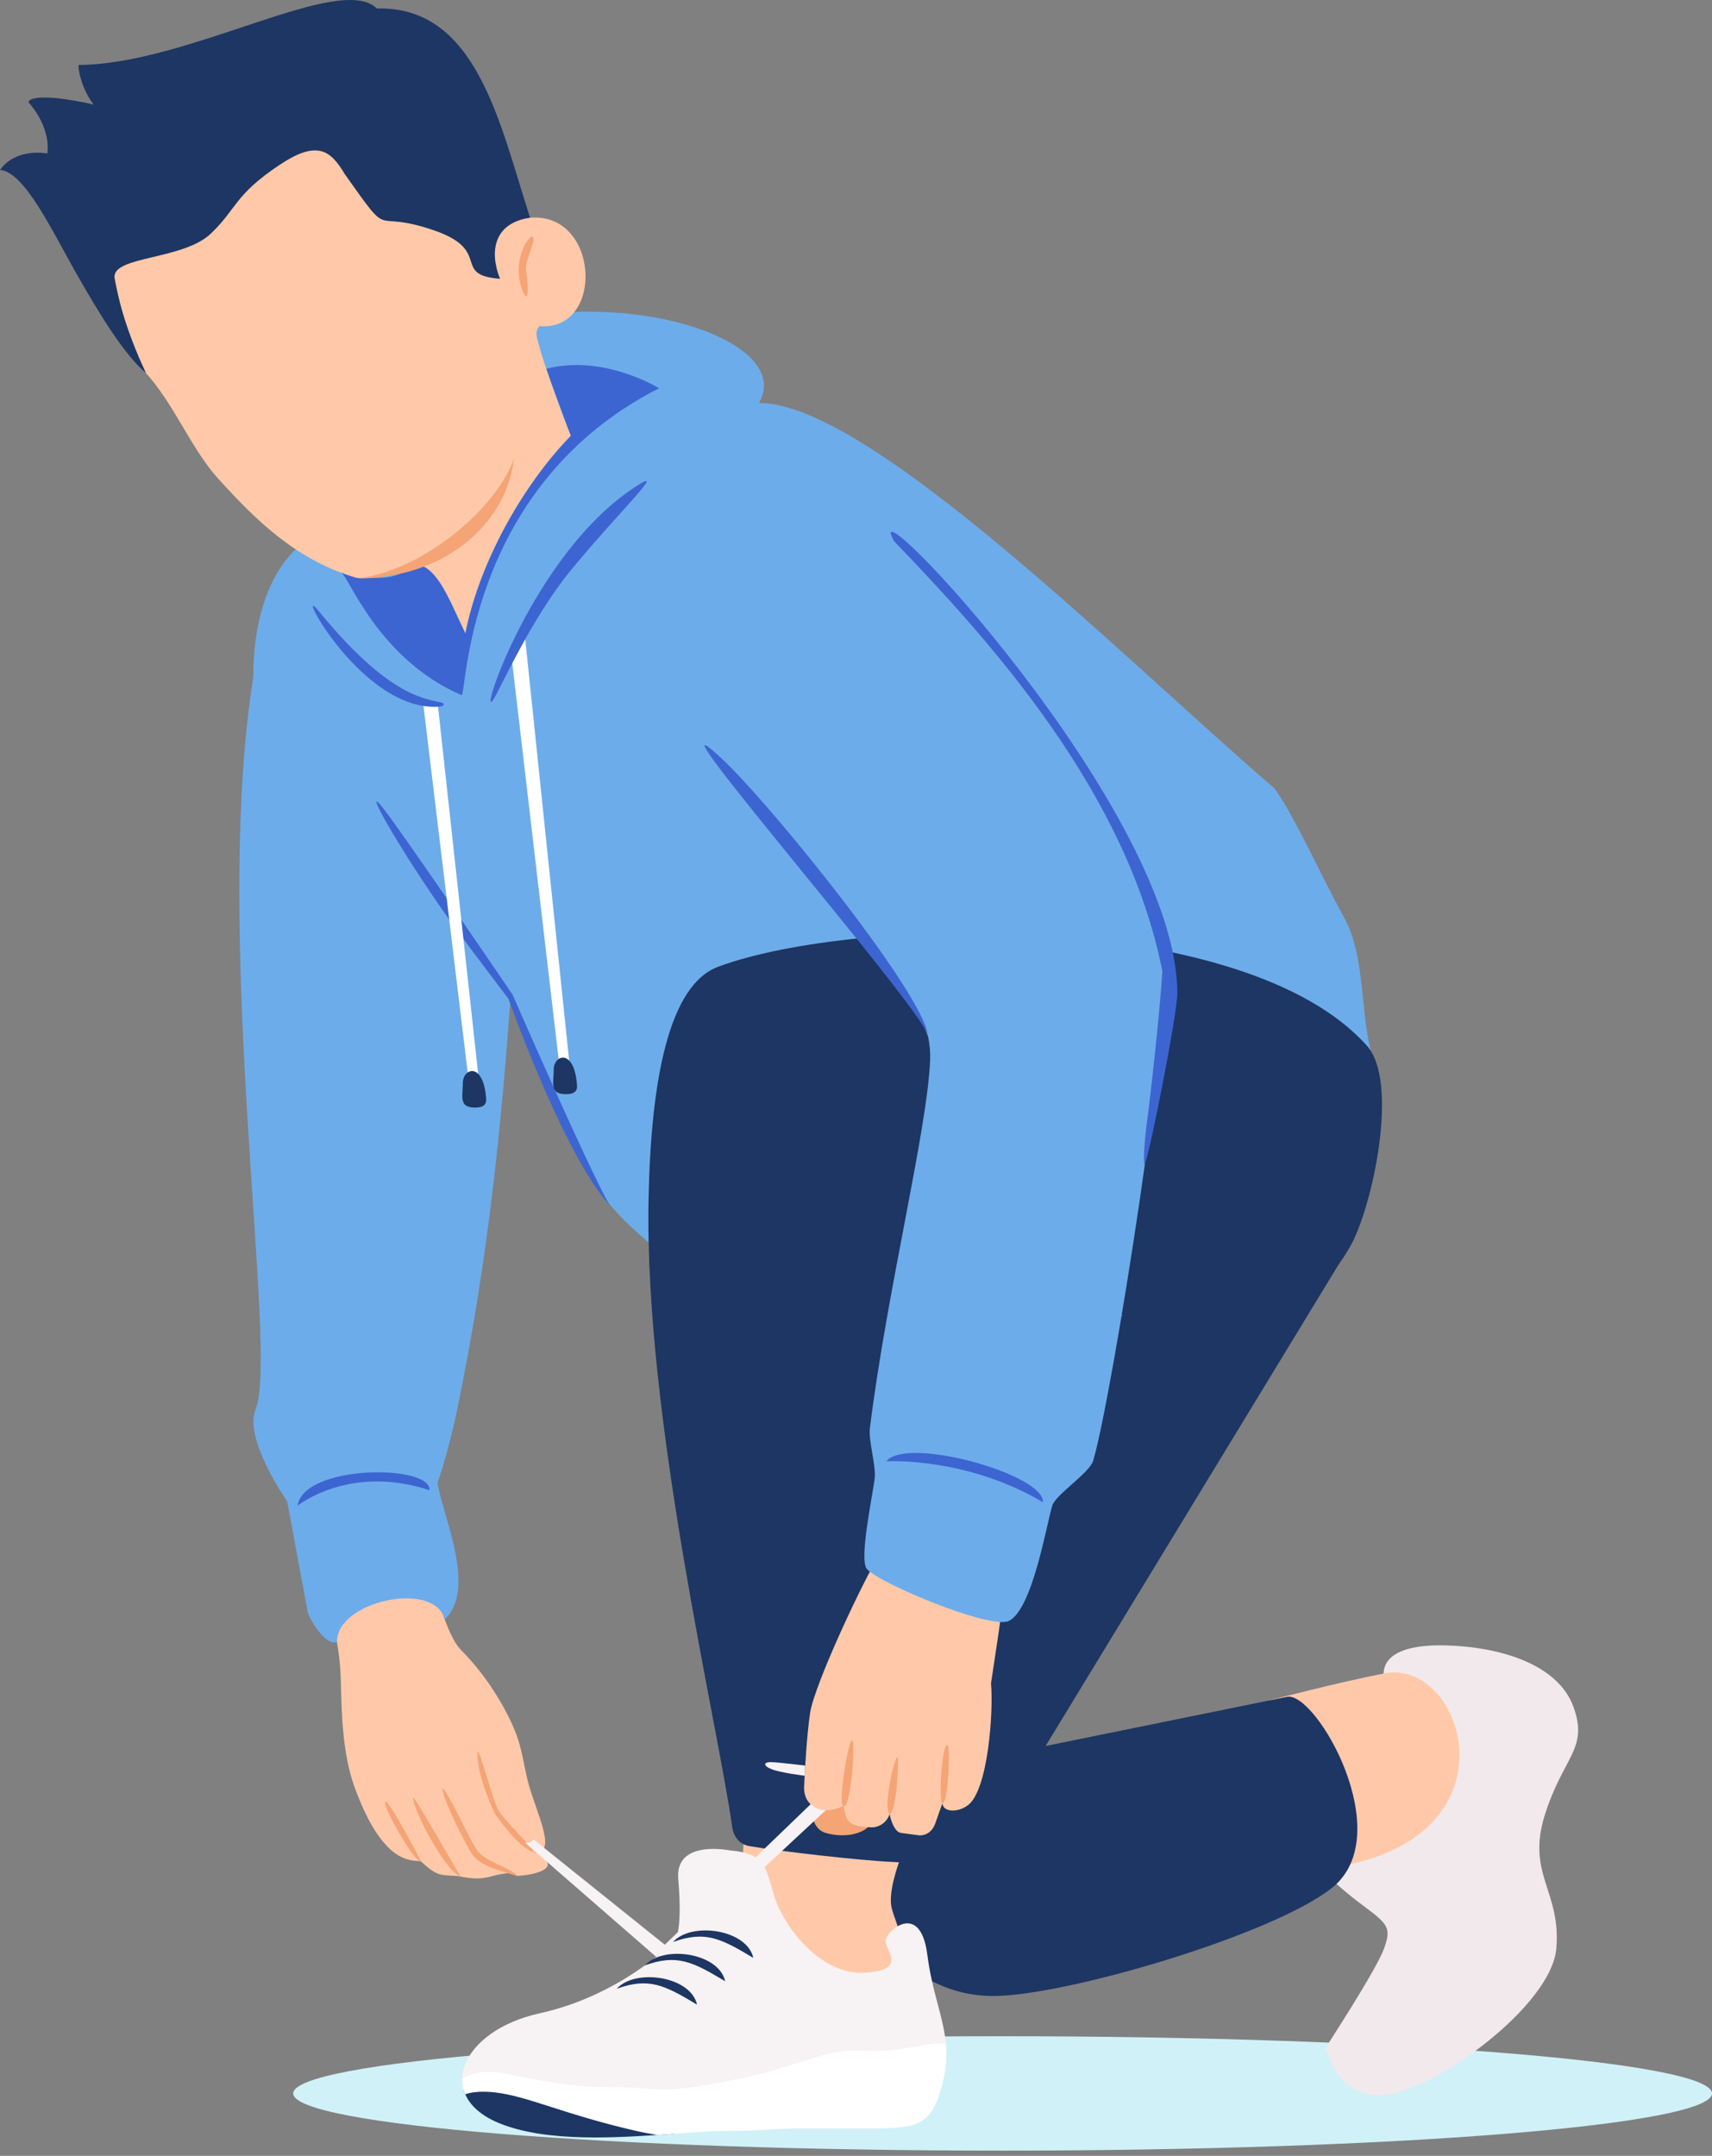 <svg width="247" height="311" viewBox="0 0 247 311" fill="none" xmlns="http://www.w3.org/2000/svg">
<rect x="0" y="0" width="247" height="311" fill="#808080" stroke="none"/>
<path fill-rule="evenodd" clip-rule="evenodd" d="M90.567 141.467H37.761V138.212H90.567V141.467Z" fill="#90D1F3"/>
<path fill-rule="evenodd" clip-rule="evenodd" d="M117.485 150.249H139.994V269.739H117.485V150.249Z" fill="#D0F1F7"/>
<path fill-rule="evenodd" clip-rule="evenodd" d="M132.191 159.283H125.287V168.651H132.191V159.283Z" fill="white"/>
<path fill-rule="evenodd" clip-rule="evenodd" d="M132.191 173.441H125.287V182.809H132.191V173.441Z" fill="white"/>
<path fill-rule="evenodd" clip-rule="evenodd" d="M132.191 187.599H125.287V196.967H132.191V187.599Z" fill="white"/>
<path fill-rule="evenodd" clip-rule="evenodd" d="M154.7 173.441H147.796V182.809H154.7V173.441Z" fill="white"/>
<path fill-rule="evenodd" clip-rule="evenodd" d="M154.7 187.599H147.796V196.967H154.7V187.599Z" fill="white"/>
<path fill-rule="evenodd" clip-rule="evenodd" d="M133.344 189.593H110.835V269.739H133.344V189.593Z" fill="#90D1F3"/>
<path fill-rule="evenodd" clip-rule="evenodd" d="M125.541 198.627H118.638V207.995H125.541V198.627Z" fill="white"/>
<path fill-rule="evenodd" clip-rule="evenodd" d="M125.541 212.785H118.638V222.153H125.541V212.785Z" fill="white"/>
<path fill-rule="evenodd" clip-rule="evenodd" d="M125.541 226.943H118.638V236.311H125.541V226.943Z" fill="white"/>
<path fill-rule="evenodd" clip-rule="evenodd" d="M144.653 293.745C201.179 293.745 247.002 297.439 247.002 301.997C247.002 306.555 201.179 310.249 144.653 310.249C88.127 310.249 42.304 306.555 42.304 301.997C42.304 297.439 88.127 293.745 144.653 293.745Z" fill="#D0F1F7"/>
<path fill-rule="evenodd" clip-rule="evenodd" d="M58.64 268.19C59.573 268.495 60.701 268.491 60.701 268.491C63.192 270.825 63.607 270.43 66.119 270.653C70.415 271.523 70.235 270.431 73.824 270.171C73.981 270.154 74.325 270.627 74.65 270.613C76.342 270.54 79.67 269.918 78.933 268.589C78.253 267.362 76.968 267.145 76.968 267.145C80.559 267.71 77.463 261.645 76.303 257.511C75.519 254.718 75.426 252.228 74.037 249.078C72.293 245.118 69.543 241.052 66.519 238.034C64.434 235.954 62.811 229.345 62.241 226.765C61.294 222.469 45.861 223.607 46.934 228.761C47.432 231.157 48.654 235.77 49.055 240.237C49.382 243.892 48.898 251.703 51.2 257.94C53.027 262.89 55.417 267.136 58.64 268.19Z" fill="#FFC9A9"/>
<path d="M60.717 268.483C59.88 268.884 54.977 260.225 55.581 259.885C56.103 259.55 60.717 268.442 60.717 268.483Z" fill="#F5A475"/>
<path d="M66.484 270.686C64.201 270.041 59.464 260.771 59.602 259.341C59.658 258.761 66.403 270.825 66.484 270.686Z" fill="#F5A475"/>
<path d="M74.675 270.647C72.585 269.987 69.541 269.354 68.244 267.647C67.816 267.371 63.696 259.3 63.839 257.986C64.514 258.115 67.968 265.909 68.971 267.107C70.243 268.628 73.922 269.557 74.675 270.647Z" fill="#F5A475"/>
<path d="M71.97 261.24C72.893 262.741 77.222 266.888 77.016 267.152C75.101 266.858 71.774 262.249 71.347 261.553C70.945 260.627 68.729 255.936 68.885 252.671C69.341 252.587 71.031 259.712 71.97 261.24Z" fill="#F5A475"/>
<path fill-rule="evenodd" clip-rule="evenodd" d="M190.351 269.388C190.351 269.388 192.732 271.978 196.509 274.781C200.287 277.584 200.774 278.071 199.677 281.117C198.581 284.163 191.27 295.374 191.27 295.374C191.27 295.374 192.61 302.806 199.799 302.197C206.988 301.588 223.803 289.402 224.534 281.116C225.265 272.831 220.194 270.375 222.875 261.846C225.555 253.316 229.21 252.342 227.018 246.249C224.825 240.156 216.613 237.615 208.815 237.371C201.017 237.127 198.945 239.686 199.798 242.733C200.651 245.779 204.55 245.535 204.55 250.653C204.55 255.771 205.16 263.204 200.895 264.788C196.63 266.372 192.454 265.395 190.351 269.388Z" fill="#F2E9EC"/>
<path fill-rule="evenodd" clip-rule="evenodd" d="M182.973 245.339C182.973 245.339 193.064 242.692 199.763 241.396C211.281 239.171 219.512 265.216 192.347 269.388C189.294 261.301 186.993 252.917 182.973 245.339Z" fill="#FFC9A9"/>
<path fill-rule="evenodd" clip-rule="evenodd" d="M195.372 178.727L150.86 251.873L185.698 244.784C189.857 243.938 201.844 264.757 192.113 272.391C183.422 279.208 153.634 287.941 143.305 287.941C131.12 287.941 121.372 276.975 117.473 256.747C113.574 236.52 126.977 178.762 130.145 173.645C133.312 168.527 192.458 142.896 195.372 178.727Z" fill="#1D3663"/>
<path fill-rule="evenodd" clip-rule="evenodd" d="M129.713 268.619C129.713 268.619 128.117 272.886 128.624 275.159C129.132 277.433 133.236 286.004 129.497 287.75C125.758 289.495 109.137 290.242 107.641 286.253C106.145 282.264 107.275 266.044 107.275 266.044L113.631 261.809L129.713 268.619Z" fill="#FFC9A9"/>
<path fill-rule="evenodd" clip-rule="evenodd" d="M73.627 144.387C78.413 154.827 81.591 168.215 90.909 176.843C104.372 189.309 107.945 187.922 120.66 192.909C133.375 197.895 149.91 195.957 175.838 183.99C183.336 180.53 193.838 177.687 196.558 171.731C199.384 165.542 199.873 159.196 197.809 151.661C196.219 145.857 197.015 137.835 193.847 132.217C191.014 127.192 186.535 117.218 183.836 113.689C162.764 95.662 125.551 58.073 109.497 58.136C117.929 43.532 49.552 31.821 46.14 76.034C46.119 76.302 46.099 76.574 46.08 76.847C39.904 79.804 36.543 87.595 36.543 97.68C30.514 135.489 40.269 195.108 36.881 203.289C35.1 207.587 41.431 216.565 41.431 216.565L44.379 232.473C44.571 233.512 47.138 237.682 48.612 236.821C48.612 230.971 62.638 227.911 64.164 233.605C68.875 229.169 63.802 218.607 63.123 213.885C63.123 213.885 64.632 209.797 66.03 202.995C70.432 181.598 72.269 162.841 73.627 144.387Z" fill="#6DACEA"/>
<path fill-rule="evenodd" clip-rule="evenodd" d="M108.134 266.322C112.367 267.049 124.093 268.403 128.874 268.608C130.854 268.693 130.781 269.01 131.158 267.097C132.971 257.898 134.755 208.422 135.912 193.718C137.184 177.552 183.22 204.212 195.349 178.721C198.308 172.503 201.699 155.897 197.228 150.875C179.614 131.094 123.512 132.063 103.613 139.462C96.547 142.09 93.906 155.625 93.57 173.052C92.962 204.671 103.497 248.242 105.634 263.544C105.803 264.755 106.524 266.045 108.134 266.322Z" fill="#1D3663"/>
<path fill-rule="evenodd" clip-rule="evenodd" d="M117.069 260.312C117.069 260.312 116.759 263.796 119.23 264.451C125.14 266.018 129.093 261.125 121.935 260.537L117.069 260.312Z" fill="#F5A475"/>
<path fill-rule="evenodd" clip-rule="evenodd" d="M116.872 247.137C116.411 250.26 116.098 255.484 116.014 257.813C115.957 259.436 116.846 260.727 118.604 261.073C120.166 261.381 121.453 260.563 121.668 260.554C121.882 260.545 121.726 262.299 122.724 262.96C123.419 263.419 124.326 263.548 125.651 263.609C126.879 263.668 127.986 262.843 128.343 261.704C128.343 261.704 128.841 264.265 129.988 264.416L132.724 264.778C133.677 264.754 134.513 264.238 134.942 263.025L135.961 260.137C136.049 261.447 138.232 261.529 139.692 260.384C142.562 258.133 143.347 246.924 142.977 242.835C142.977 242.835 144.804 231.045 144.958 228.687C145.007 227.944 146.282 222.212 143.805 219.971C140.706 217.169 129.365 214.869 127.449 223.293C125.073 226.83 117.493 242.91 116.872 247.137Z" fill="#FFC9A9"/>
<path d="M121.69 260.561C120.829 260.407 122.403 250.978 122.924 251.037C123.504 251.103 122.712 261.142 121.69 260.561Z" fill="#F5A475"/>
<path d="M128.344 261.705C127.274 260.682 129.359 252.224 129.489 253.661C129.74 253.696 129.372 261.42 128.344 261.705Z" fill="#F5A475"/>
<path d="M136.699 251.722C137.185 251.799 136.769 260.252 135.962 260.138C135.399 260.057 135.868 251.59 136.699 251.722Z" fill="#F5A475"/>
<path fill-rule="evenodd" clip-rule="evenodd" d="M95.081 56.011C95.081 56.011 87.126 51.04 78.785 53.209L82.392 62.969C82.392 62.969 87.743 57.138 95.081 56.011Z" fill="#3C65D1"/>
<path fill-rule="evenodd" clip-rule="evenodd" d="M49.164 82.423C56.041 87.134 50.047 90.525 66.564 100.272C67.062 98.033 67.728 90.916 68.805 87.322C67.828 84.781 67.048 82.841 65.899 81.259C64.717 79.632 59.122 82.014 58.088 82.578C54.612 84.469 49.164 82.423 49.164 82.423Z" fill="#3C65D1"/>
<path fill-rule="evenodd" clip-rule="evenodd" d="M116.171 254.701C116.171 254.701 112.494 254.25 111.341 254.205C110.187 254.16 110 254.675 111.286 255.208C112.573 255.74 116.089 256.165 116.089 256.165L116.171 254.701Z" fill="#F7F2F3"/>
<path fill-rule="evenodd" clip-rule="evenodd" d="M105.268 266.935C105.268 266.935 97.352 265.3 97.855 271.08C98.358 276.861 97.856 279.626 97.227 280.128C96.598 280.63 89.31 287.919 77.874 290.433C66.438 292.947 62.542 302.372 71.967 306.267C81.392 310.163 97.226 307.399 104.766 307.399C112.306 307.399 107.782 307.021 119.846 307.021C131.91 307.021 134.047 307.775 135.931 300.738C137.816 293.701 134.801 289.93 133.795 282.013C132.79 274.096 127.763 278.62 127.763 280.003C127.763 281.385 131.036 284.261 124.687 284.582C118.338 284.903 113.185 277.992 111.803 273.845C110.422 269.698 110.802 267.396 105.268 266.935Z" fill="#F7F2F3"/>
<path fill-rule="evenodd" clip-rule="evenodd" d="M66.87 301.415C67.402 303.317 69.043 305.059 71.968 306.268C78.888 309.128 89.263 308.398 97.274 307.808L96.402 307.312C92.055 304.828 75.907 301.412 70.805 301.056C68.735 300.912 67.549 301.119 66.87 301.415Z" fill="#1D3663"/>
<path fill-rule="evenodd" clip-rule="evenodd" d="M66.676 299.949C66.669 300.688 66.815 301.418 67.121 302.118C68.138 301.771 69.557 301.637 71.461 301.856C76.197 302.4 81.478 305.069 92.04 307.463C92.82 307.64 93.745 307.815 94.784 307.987C98.685 307.718 102.205 307.399 104.767 307.399C112.307 307.399 107.783 307.022 119.847 307.022C131.911 307.022 134.048 307.775 135.933 300.738C136.525 298.525 136.633 296.634 136.472 294.836L136.459 294.833C133.955 294.398 130.474 296.139 124.595 295.814C118.716 295.488 115.776 298.101 105.213 300.169C94.651 302.237 95.8 301.095 88.34 301.095C80.881 301.095 76.148 299.677 72.337 299.024C68.561 298.376 66.709 299.921 66.676 299.949Z" fill="white"/>
<path fill-rule="evenodd" clip-rule="evenodd" d="M75.762 265.842L94.661 282.285L96.46 280.981L76.966 265.349C76.749 265.728 76.356 265.871 75.762 265.842Z" fill="#F7F2F3"/>
<path fill-rule="evenodd" clip-rule="evenodd" d="M116.988 260.247L94.582 281.828L95.98 282.674L119.143 261.139C118.352 261.092 117.616 260.859 116.988 260.247Z" fill="#F7F2F3"/>
<path fill-rule="evenodd" clip-rule="evenodd" d="M100.563 289.185C95.922 286.405 93.655 285.204 88.977 286.895C91.695 283.899 99.679 285.105 100.563 289.185Z" fill="#1D3663"/>
<path fill-rule="evenodd" clip-rule="evenodd" d="M104.622 285.814C99.981 283.034 97.714 281.833 93.036 283.524C95.754 280.527 103.738 281.733 104.622 285.814Z" fill="#1D3663"/>
<path fill-rule="evenodd" clip-rule="evenodd" d="M108.681 282.442C104.041 279.662 101.774 278.461 97.096 280.152C99.812 277.156 107.797 278.362 108.681 282.442Z" fill="#1D3663"/>
<path fill-rule="evenodd" clip-rule="evenodd" d="M17.868 46.812C18.864 48.978 19.831 51.253 20.838 53.571C25.218 58.34 27.461 64.622 31.555 69.136C37.16 75.315 42.876 80.82 51.38 83.344C51.38 83.344 54.428 83.907 57.95 81.951C61.4 80.034 63.432 83.635 65.073 86.937L67.373 91.862C68.548 83.228 78.984 66.667 82.393 62.968C81.386 60.644 77.219 49.191 77.396 48.011C77.438 47.729 77.564 47.415 77.794 47.049C88.094 47.962 86.328 27.37 73.586 32.081C55.645 -9.675 -0.332 9.299 17.868 46.812Z" fill="#FFC9A9"/>
<path fill-rule="evenodd" clip-rule="evenodd" d="M21.06 53.815C17.986 47.265 17.012 42.767 16.545 40.164C15.96 36.907 26.339 37.565 30.403 33.715C34.144 30.169 33.812 28.111 40.377 23.76C45.717 20.219 47.666 21.602 49.758 25.141C56.871 35.176 53.178 30.007 62.577 33.216C71.163 36.148 65.027 39.663 72.143 40.219C70.559 36.246 71.267 32.159 76.475 31.41C72.054 17.691 68.762 0.856 54.375 1.226C48.988 -4.022 27.306 9.27 11.353 9.372C11.226 10.242 11.984 13.157 13.506 15.082C10.723 14.419 4.625 13.367 4.098 14.735C6.273 17.22 7.131 19.963 6.828 22.142C4.462 21.755 1.595 22.276 -0.002 24.512C3.554 24.77 7.551 33.38 11.161 39.708C14.487 45.539 17.979 51.211 21.06 53.815Z" fill="#1D3663"/>
<path d="M51.637 83.425C61.158 82.325 71.961 73.059 74.248 65.872L74.068 66.686L74.067 66.69C72.847 75.627 64.133 83.425 51.637 83.425Z" fill="#F5A475"/>
<path d="M75.636 42.462C73.56 38.343 76.087 33.897 76.859 34.143C77.489 34.344 75.664 37.89 75.877 39.006C76.294 41.197 76.25 43.68 75.636 42.462Z" fill="#F5A475"/>
<path d="M61.954 214.977C50.414 211.159 42.953 217.198 42.934 217.215C43.8 211.204 62.333 211.24 61.954 214.977Z" fill="#3C65D1"/>
<path fill-rule="evenodd" clip-rule="evenodd" d="M142.133 93.466C147.14 105.629 163.451 119.152 167.787 137.116C169.549 144.421 160.342 202.027 157.718 210.732C157.185 212.5 152.293 215.603 151.809 217.222C150.952 220.084 148.952 232.116 145.583 233.823C142.961 235.151 126.67 228.335 125.056 226.321C123.907 224.887 125.927 215.679 126.197 213.221C126.396 211.415 125.281 207.832 125.504 206.033C127.971 186.146 133.75 163.25 134.194 152.948C134.243 151.813 134.136 150.664 133.896 149.502C129.278 138.032 115.877 123.465 107.206 112.281C92.652 88.776 127.195 57.184 142.133 93.466Z" fill="#6DACEA"/>
<path d="M150.465 216.712C139.414 210.145 127.899 210.797 127.87 210.8C130.846 207.12 150.791 212.741 150.465 216.712Z" fill="#3C65D1"/>
<path fill-rule="evenodd" clip-rule="evenodd" d="M56.31 117.961C60.944 124.348 73.951 143.485 73.951 143.485C73.951 143.485 84.78 168.312 87.933 173.831C81.388 166.691 73.356 144.08 73.356 144.08C73.356 144.08 66.314 134.882 63.422 130.677C55.73 119.491 51.583 111.446 56.31 117.961Z" fill="#3C65D1"/>
<path fill-rule="evenodd" clip-rule="evenodd" d="M103.999 109.308C111.416 116.198 133.176 143.391 133.843 149.25C132.512 144.851 91.53 97.724 103.999 109.308Z" fill="#3C65D1"/>
<path fill-rule="evenodd" clip-rule="evenodd" d="M169.855 143.4C169.835 146.436 165.515 168.318 165.104 167.93C164.996 167.828 164.979 166.227 165.394 162.488C166.12 157.262 167.376 145.391 167.699 140.113C162.629 114.383 143.127 92.748 128.99 78.07C123.337 67.954 170.027 116.979 169.855 143.4Z" fill="#3C65D1"/>
<path fill-rule="evenodd" clip-rule="evenodd" d="M60.975 100.806L67.76 157.082L69.256 157.369L63.141 101.43L60.975 100.806Z" fill="white"/>
<path fill-rule="evenodd" clip-rule="evenodd" d="M66.775 156.248C66.775 158.088 66.174 159.688 68.336 159.774C69.272 159.811 70.214 159.644 70.141 158.555C69.776 153.083 66.775 154.063 66.775 156.248Z" fill="#1D3663"/>
<path fill-rule="evenodd" clip-rule="evenodd" d="M73.913 95.683L80.872 155.147L82.367 155.435L75.8 92.456C75.615 90.731 73.805 94.762 73.913 95.683Z" fill="white"/>
<path fill-rule="evenodd" clip-rule="evenodd" d="M79.886 154.314C79.886 156.154 79.284 157.753 81.447 157.839C82.382 157.876 83.325 157.708 83.252 156.62C82.887 151.149 79.886 152.129 79.886 154.314Z" fill="#1D3663"/>
<path fill-rule="evenodd" clip-rule="evenodd" d="M52.105 84.13C52.859 86.945 54.987 92.221 66.552 100.265C54.238 94.93 50.124 82.543 49.16 82.597C49.909 82.695 51.342 84.064 52.105 84.13Z" fill="#3C65D1"/>
<path fill-rule="evenodd" clip-rule="evenodd" d="M71.274 100.772C68.617 105.11 76.809 79.554 92.05 69.979C96.131 67.417 89.561 73.549 82.431 82.177C76.767 89.029 72.329 99.05 71.274 100.772Z" fill="#3C65D1"/>
<path fill-rule="evenodd" clip-rule="evenodd" d="M45.908 88.069C49.342 92.259 53.75 97.009 58.353 99.524C60.049 100.449 61.773 100.995 63.463 101.288C64.442 101.459 63.862 101.881 63.717 101.897C63.599 101.911 63.481 101.923 63.363 101.932C52.283 102.814 42.256 83.613 45.908 88.069Z" fill="#3C65D1"/>
<path fill-rule="evenodd" clip-rule="evenodd" d="M95.081 56.011C66.695 70.468 67.374 101.117 66.564 100.272C64.877 81.653 84.169 54.675 95.081 56.011Z" fill="#3C65D1"/>
</svg>
